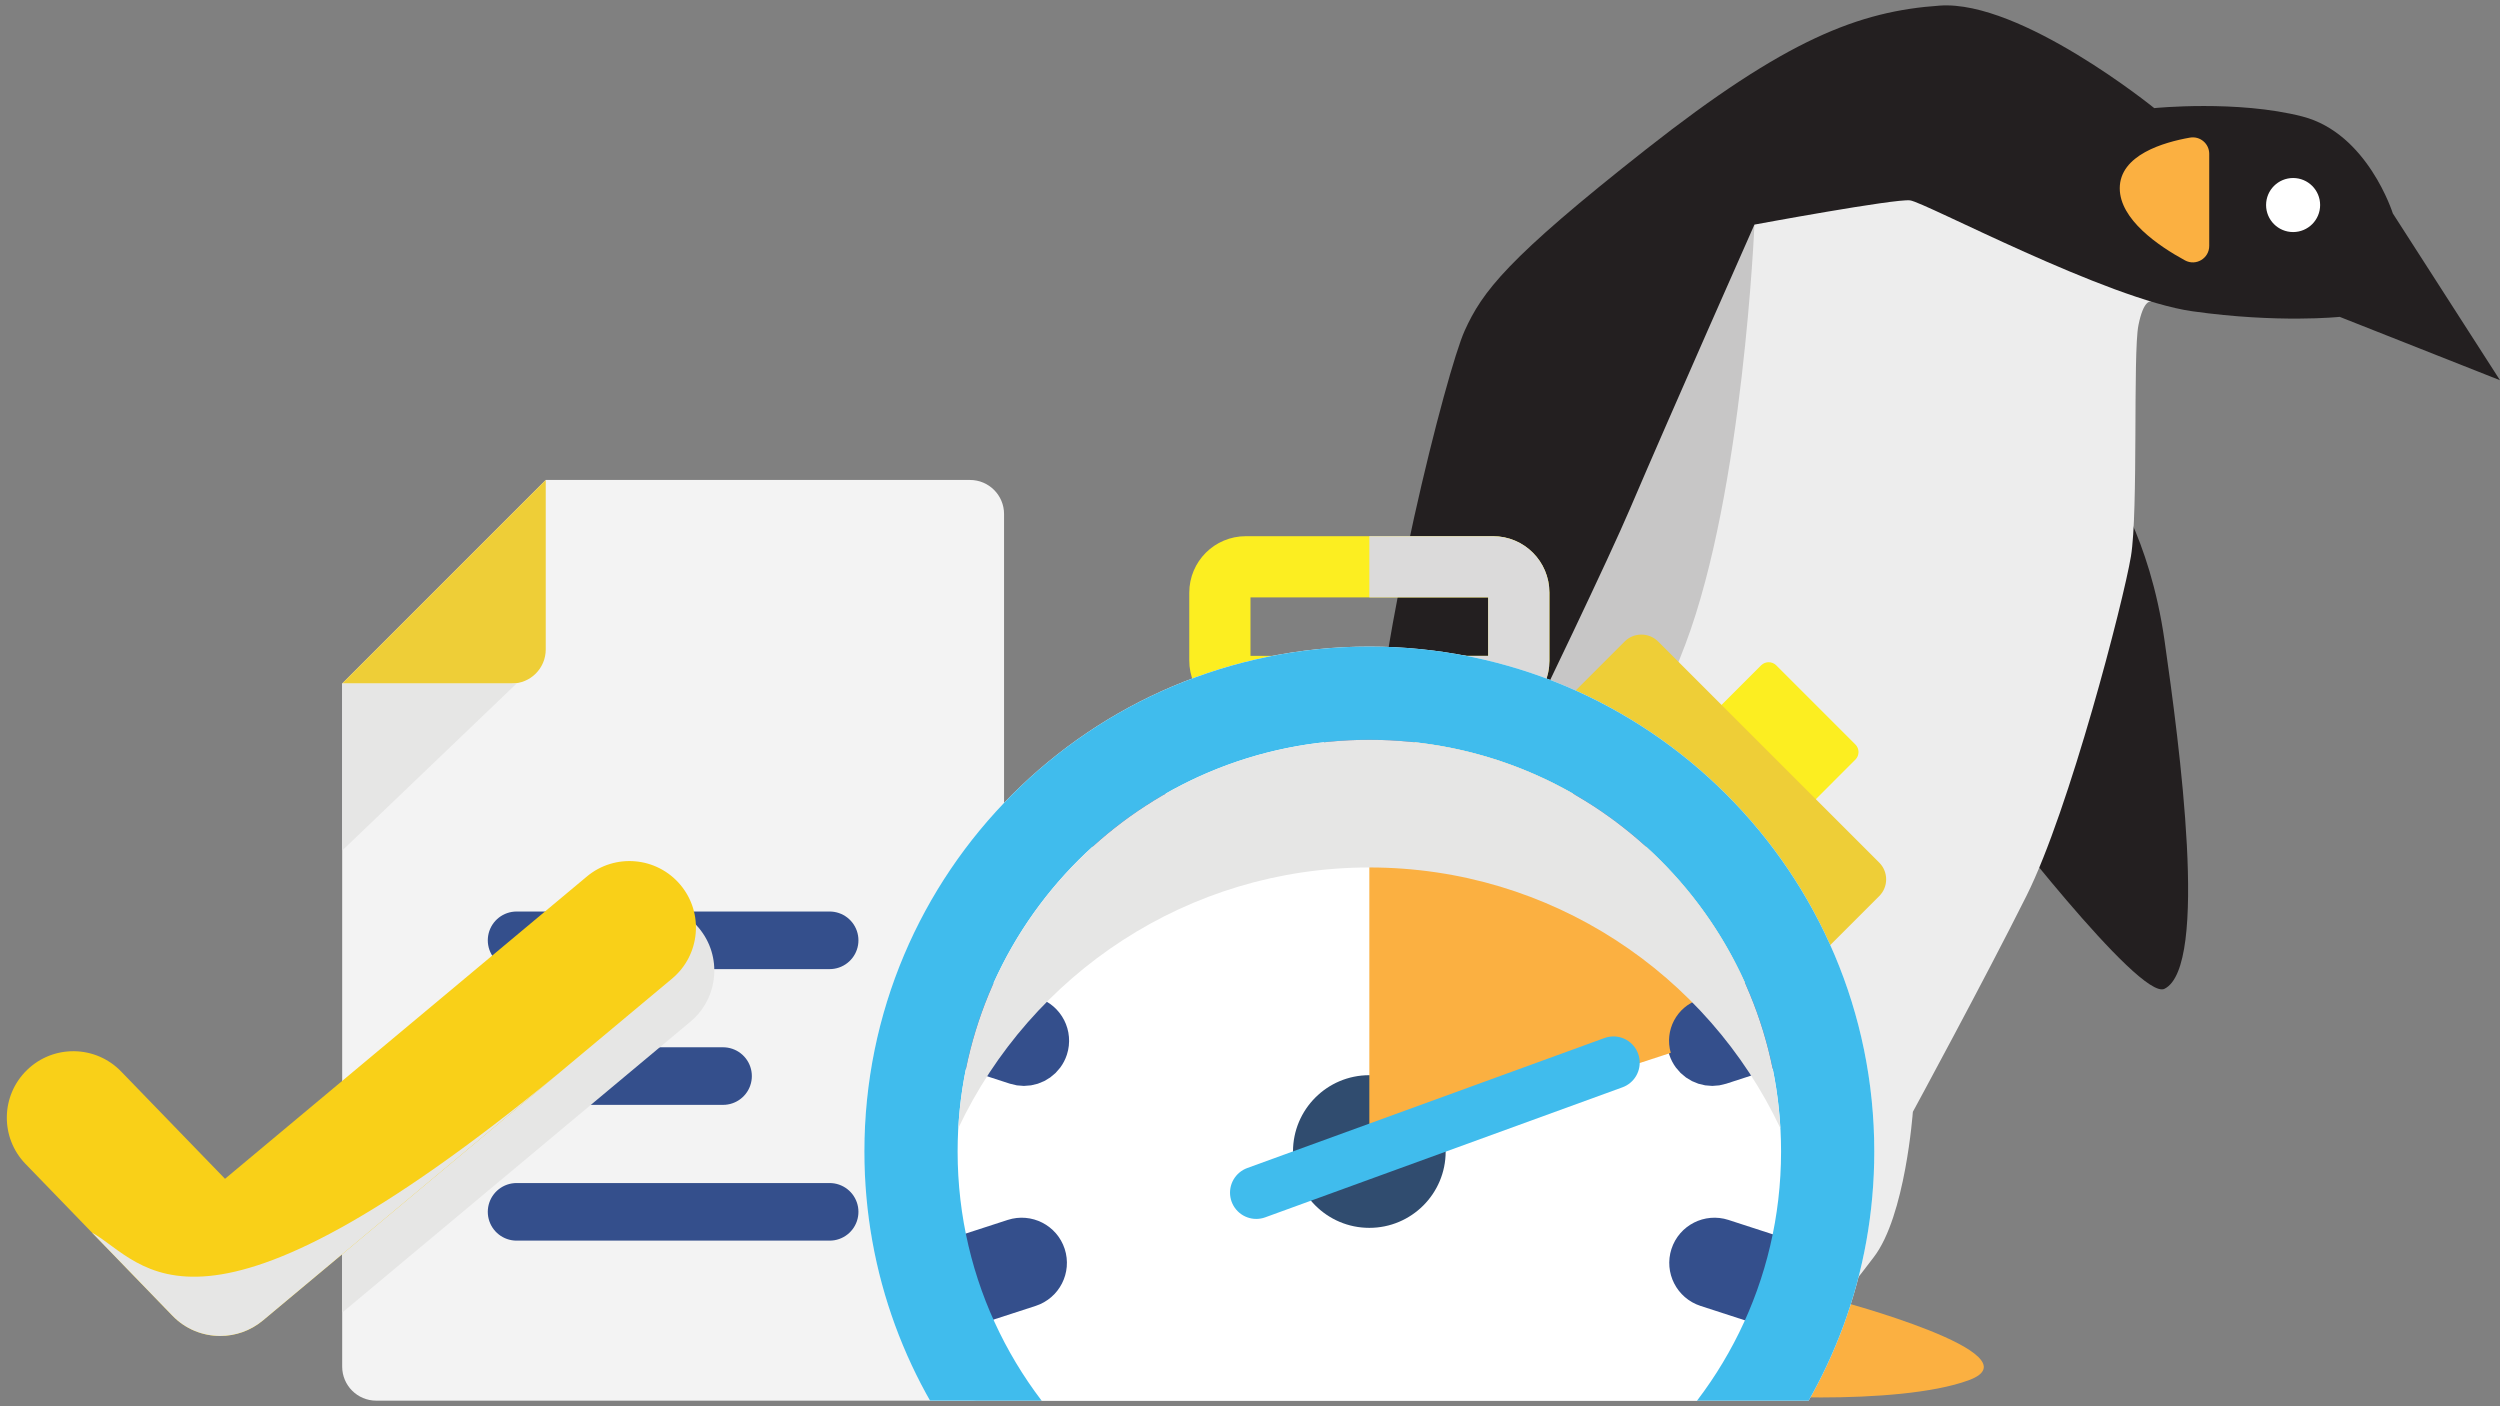 <?xml version="1.0" encoding="utf-8"?>
<!-- Generator: Adobe Illustrator 17.0.0, SVG Export Plug-In . SVG Version: 6.00 Build 0)  -->
<!DOCTYPE svg PUBLIC "-//W3C//DTD SVG 1.1//EN" "http://www.w3.org/Graphics/SVG/1.1/DTD/svg11.dtd">
<svg version="1.1" id="Warstwa_1" xmlns="http://www.w3.org/2000/svg" xmlns:xlink="http://www.w3.org/1999/xlink" x="0px" y="0px"
	 width="414.939px" height="233.412px" viewBox="0 0 414.939 233.412" enable-background="new 0 0 414.939 233.412"
	 xml:space="preserve">
<rect x="0" y="0" width="414.939" height="233.412" fill="#808080" stroke="none"/>
<g>
	<defs>
		<rect id="SVGID_95_" x="0" width="414.939" height="233.412"/>
	</defs>
	<clipPath id="SVGID_2_">
		<use xlink:href="#SVGID_95_"  overflow="visible"/>
	</clipPath>
	<path clip-path="url(#SVGID_2_)" fill="#231F20" d="M359.254,164.117c-4.151,2.075-29.39-30.937-29.39-30.937l20.109-53.519
		c0,0,6.806,9.281,9.281,26.605C361.729,123.59,366.678,160.404,359.254,164.117"/>
	<path clip-path="url(#SVGID_2_)" fill="#EDEDED" d="M235.566,157.8c0,0,0.566,15.907,5.819,36.019
		c5.262,20.102,21.04,28.149,40.836,28.149c1.28,0,2.496-0.028,3.637-0.084c16.651-0.761,20.224-6.85,25.133-13.216
		c5.262-6.812,6.497-24.13,6.497-24.13s11.759-21.661,18.877-35.889c7.109-14.227,16.084-48.882,17.318-56.306
		c1.244-7.425,0.315-33.718,1.244-38.358c0.863-4.306,2.032-3.982,2.199-3.908l-33.448-23.934l-36.501,4.946l-1.151,2.831
		L235.566,157.8z"/>
	<g clip-path="url(#SVGID_2_)">
		<g>
			<defs>
				<rect id="SVGID_97_" x="235.565" y="33.916" width="55.63" height="188.05"/>
			</defs>
			<clipPath id="SVGID_4_">
				<use xlink:href="#SVGID_97_"  overflow="visible"/>
			</clipPath>
			<g clip-path="url(#SVGID_4_)">
				<defs>
					<rect id="SVGID_99_" x="235.566" y="33.919" width="55.629" height="188.048"/>
				</defs>
				<clipPath id="SVGID_6_">
					<use xlink:href="#SVGID_99_"  overflow="visible"/>
				</clipPath>
				<path clip-path="url(#SVGID_6_)" fill="#C7C6C6" d="M235.566,157.8c0,0,0.566,15.907,5.819,36.019
					c5.262,20.102,21.04,28.149,40.836,28.149c1.28,0,2.496-0.028,3.637-0.084c-2.013-1.615-4.148-3.322-6.106-4.863
					c-6.19-4.872-23.517-30.321-25.68-44.548c-2.162-14.236,16.084-40.223,25.68-65.587c9.587-25.365,11.443-69.607,11.443-69.607
					l-5.169-3.359L235.566,157.8z"/>
			</g>
		</g>
	</g>
	<path clip-path="url(#SVGID_2_)" fill="#231F20" d="M414.939,63.11l-17.788-27.687c0,0-4.177-13.302-15.004-16.087
		c-10.828-2.785-24.595-1.392-24.595-1.392S335.433,0.001,321.976,0.929c-13.457,0.927-25.522,5.569-48.724,23.821
		c-23.203,18.252-27.224,23.666-30.163,30.163c-2.939,6.496-14.231,50.426-15.468,76.72c-1.238,26.296,0.773,40.836,0.773,40.836
		s35.267-71.925,42.073-87.859c6.806-15.932,20.727-47.331,20.727-47.331s23.357-4.331,25.832-4.023
		c2.475,0.311,32.638,16.398,46.868,18.409c14.231,2.009,24.44,0.926,24.44,0.926L414.939,63.11z"/>
	<path clip-path="url(#SVGID_2_)" fill="#FFFFFF" d="M376.114,34.03c0,2.478,2.008,4.486,4.486,4.486
		c2.478,0,4.485-2.008,4.485-4.486c0-2.477-2.007-4.485-4.485-4.485C378.122,29.545,376.114,31.553,376.114,34.03"/>
	<path clip-path="url(#SVGID_2_)" fill="#FBB041" d="M366.678,25.528v15.288c0,2.068-2.207,3.39-4.023,2.401
		c-4.397-2.394-10.827-6.781-10.827-11.97c0-5.526,7.285-7.637,11.65-8.406C365.15,22.548,366.678,23.832,366.678,25.528"/>
	<path clip-path="url(#SVGID_2_)" fill="#FBB041" d="M304.865,215.806c0,0,33.662,8.945,21.906,13.276
		c-11.756,4.331-39.598,2.784-42.073,1.547c-2.474-1.237,1.16-8.746,1.16-8.746L304.865,215.806z"/>
	<path clip-path="url(#SVGID_2_)" fill="#FBB041" d="M272.943,219.802c0,0,8.353,9.9,5.569,10.828s-29.389,1.237-33.102-3.094
		c-3.712-4.331,9.743-12.911,9.743-12.911L272.943,219.802z"/>
	<path clip-path="url(#SVGID_2_)" fill="#F3F3F3" d="M160.998,232.475H62.445c-3.121,0-5.651-2.529-5.651-5.65V113.448L90.58,79.661
		h70.415c3.122,0,5.654,2.532,5.654,5.654v141.51C166.649,229.947,164.118,232.475,160.998,232.475"/>
	
		<line clip-path="url(#SVGID_2_)" fill="none" stroke="#344F8C" stroke-width="9.558" stroke-linecap="round" stroke-miterlimit="10" x1="85.74" y1="156.069" x2="137.701" y2="156.069"/>
	
		<line clip-path="url(#SVGID_2_)" fill="none" stroke="#344F8C" stroke-width="9.558" stroke-linecap="round" stroke-miterlimit="10" x1="85.74" y1="178.602" x2="120.009" y2="178.602"/>
	
		<line clip-path="url(#SVGID_2_)" fill="none" stroke="#344F8C" stroke-width="9.558" stroke-linecap="round" stroke-miterlimit="10" x1="85.74" y1="201.135" x2="137.701" y2="201.135"/>
	<path clip-path="url(#SVGID_2_)" fill="#EECE37" d="M84.927,113.448H56.794L90.58,79.662v28.133
		C90.58,110.917,88.049,113.448,84.927,113.448"/>
	<g clip-path="url(#SVGID_2_)">
		<g>
			<defs>
				<rect id="SVGID_101_" x="56.793" y="113.446" width="28.948" height="27.72"/>
			</defs>
			<clipPath id="SVGID_8_">
				<use xlink:href="#SVGID_101_"  overflow="visible"/>
			</clipPath>
			<g clip-path="url(#SVGID_8_)">
				<defs>
					<rect id="SVGID_103_" x="56.794" y="113.448" width="28.947" height="27.719"/>
				</defs>
				<clipPath id="SVGID_10_">
					<use xlink:href="#SVGID_103_"  overflow="visible"/>
				</clipPath>
				<polygon clip-path="url(#SVGID_10_)" fill="#E6E6E5" points="85.74,113.448 56.793,141.168 56.793,113.448 				"/>
			</g>
		</g>
	</g>
</g>
<g>
	<defs>
		<rect id="SVGID_105_" x="119.127" y="75.81" width="217.006" height="156.666"/>
	</defs>
	<clipPath id="SVGID_12_">
		<use xlink:href="#SVGID_105_"  overflow="visible"/>
	</clipPath>
	<path clip-path="url(#SVGID_12_)" fill="none" stroke="#FCEE21" stroke-width="10.161" stroke-miterlimit="10" d="M247.789,113.934
		h-41.025c-2.371,0-4.294-1.922-4.294-4.293V98.369c0-2.371,1.923-4.293,4.294-4.293h41.025c2.371,0,4.293,1.922,4.293,4.293v11.272
		C252.082,112.012,250.16,113.934,247.789,113.934z"/>
	<g clip-path="url(#SVGID_12_)">
		<g>
			<defs>
				<rect id="SVGID_107_" x="227.276" y="88.996" width="29.887" height="30.02"/>
			</defs>
			<clipPath id="SVGID_14_">
				<use xlink:href="#SVGID_107_"  overflow="visible"/>
			</clipPath>
			<g clip-path="url(#SVGID_14_)">
				<defs>
					<rect id="SVGID_109_" x="227.276" y="88.996" width="29.886" height="30.018"/>
				</defs>
				<clipPath id="SVGID_16_">
					<use xlink:href="#SVGID_109_"  overflow="visible"/>
				</clipPath>
				<path clip-path="url(#SVGID_16_)" fill="none" stroke="#DBDADA" stroke-width="10.161" stroke-miterlimit="10" d="
					M227.276,94.076h20.552c2.349,0,4.254,1.904,4.254,4.253v11.393c0,2.327-1.887,4.212-4.213,4.212h-20.593"/>
			</g>
		</g>
	</g>
	<path clip-path="url(#SVGID_12_)" fill="#FCEE21" d="M293.556,140.472l-15.648-15.649l14.39-14.391
		c0.695-0.694,1.822-0.694,2.516,0l13.133,13.133c0.695,0.695,0.695,1.821,0,2.515L293.556,140.472z"/>
	<path clip-path="url(#SVGID_12_)" fill="#EECE37" d="M302.827,157.809l-42.256-42.256l9.077-9.078c1.536-1.535,4.024-1.535,5.56,0
		l36.696,36.695c1.536,1.536,1.536,4.026,0,5.562L302.827,157.809z"/>
	<path clip-path="url(#SVGID_12_)" fill="#FFFFFF" d="M311.085,191.124c0-46.286-37.522-83.809-83.809-83.809
		c-46.286,0-83.809,37.523-83.809,83.809c0,20.261,7.191,38.842,19.158,53.333h129.302
		C303.895,229.966,311.085,211.385,311.085,191.124"/>
	<path clip-path="url(#SVGID_12_)" fill="#FFFFFF" d="M295.612,191.124c0-37.741-30.595-68.336-68.336-68.336
		c-37.741,0-68.336,30.595-68.336,68.336c0,21.579,10.013,40.809,25.634,53.333h85.405
		C285.599,231.933,295.612,212.703,295.612,191.124"/>
	<path clip-path="url(#SVGID_12_)" fill="#344F8C" d="M227.277,133.94c2.139,0,3.873-1.734,3.873-3.873v-9.412
		c-1.288-0.047-2.574-0.098-3.873-0.098c-1.3,0-2.586,0.051-3.873,0.098v9.412C223.404,132.206,225.138,133.94,227.277,133.94"/>
	<path clip-path="url(#SVGID_12_)" fill="none" stroke="#344F8C" stroke-width="7.258" stroke-miterlimit="10" d="M227.277,133.94
		c2.139,0,3.873-1.734,3.873-3.873v-9.412c-1.288-0.047-2.574-0.098-3.873-0.098c-1.3,0-2.586,0.051-3.873,0.098v9.412
		C223.404,132.206,225.138,133.94,227.277,133.94z"/>
	<path clip-path="url(#SVGID_12_)" fill="#344F8C" d="M192.072,146.432c0.788,0,1.585-0.238,2.272-0.738
		c1.731-1.258,2.116-3.68,0.859-5.411l-6.061-8.345c-2.147,1.442-4.223,2.98-6.252,4.576l6.044,8.322
		C189.692,145.877,190.872,146.432,192.072,146.432"/>
	<path clip-path="url(#SVGID_12_)" fill="none" stroke="#344F8C" stroke-width="7.258" stroke-miterlimit="10" d="M192.072,146.432
		c0.788,0,1.585-0.238,2.272-0.738c1.731-1.258,2.116-3.68,0.859-5.411l-6.061-8.345c-2.147,1.442-4.223,2.98-6.252,4.576
		l6.044,8.322C189.692,145.877,190.872,146.432,192.072,146.432z"/>
	<path clip-path="url(#SVGID_12_)" fill="#344F8C" d="M285.755,205.927c-2.03-0.655-4.22,0.451-4.88,2.486
		c-0.661,2.035,0.452,4.221,2.487,4.883l9.738,3.162c0.888-2.414,1.679-4.873,2.386-7.369L285.755,205.927z"/>
	<path clip-path="url(#SVGID_12_)" fill="none" stroke="#344F8C" stroke-width="7.258" stroke-miterlimit="10" d="M285.755,205.927
		c-2.03-0.655-4.22,0.451-4.88,2.486c-0.661,2.035,0.452,4.221,2.487,4.883l9.738,3.162c0.888-2.414,1.679-4.873,2.386-7.369
		L285.755,205.927z"/>
	<path clip-path="url(#SVGID_12_)" fill="#344F8C" d="M280.512,173.93c0.532,1.638,2.051,2.677,3.683,2.677
		c0.397,0,0.8-0.062,1.199-0.191l10.157-3.3c-0.707-2.497-1.48-4.963-2.367-7.377l-10.186,3.31
		C280.965,169.709,279.852,171.896,280.512,173.93"/>
	<path clip-path="url(#SVGID_12_)" fill="none" stroke="#344F8C" stroke-width="7.258" stroke-miterlimit="10" d="M280.512,173.93
		c0.532,1.638,2.051,2.677,3.683,2.677c0.397,0,0.8-0.062,1.199-0.191l10.157-3.3c-0.707-2.497-1.48-4.963-2.367-7.377l-10.186,3.31
		C280.965,169.709,279.852,171.896,280.512,173.93z"/>
	<path clip-path="url(#SVGID_12_)" fill="#344F8C" d="M168.383,205.927c2.03-0.655,4.22,0.451,4.88,2.486
		c0.661,2.035-0.452,4.221-2.487,4.883l-9.738,3.162c-0.888-2.414-1.679-4.873-2.386-7.369L168.383,205.927z"/>
	<path clip-path="url(#SVGID_12_)" fill="none" stroke="#344F8C" stroke-width="7.258" stroke-miterlimit="10" d="M168.383,205.927
		c2.03-0.655,4.22,0.451,4.88,2.486c0.661,2.035-0.452,4.221-2.487,4.883l-9.738,3.162c-0.888-2.414-1.679-4.873-2.386-7.369
		L168.383,205.927z"/>
	<path clip-path="url(#SVGID_12_)" fill="#344F8C" d="M173.626,173.93c-0.532,1.638-2.052,2.677-3.683,2.677
		c-0.397,0-0.801-0.062-1.199-0.191l-10.157-3.3c0.707-2.497,1.48-4.963,2.367-7.377l10.186,3.31
		C173.173,169.709,174.286,171.896,173.626,173.93"/>
	<path clip-path="url(#SVGID_12_)" fill="none" stroke="#344F8C" stroke-width="7.258" stroke-miterlimit="10" d="M173.626,173.93
		c-0.532,1.638-2.052,2.677-3.683,2.677c-0.397,0-0.801-0.062-1.199-0.191l-10.157-3.3c0.707-2.497,1.48-4.963,2.367-7.377
		l10.186,3.31C173.173,169.709,174.286,171.896,173.626,173.93z"/>
	<path clip-path="url(#SVGID_12_)" fill="#344F8C" d="M260.211,145.689c0.688,0.499,1.484,0.739,2.273,0.739
		c1.197,0,2.379-0.554,3.137-1.595l6.042-8.318c-2.028-1.596-4.103-3.134-6.25-4.576l-6.058,8.339
		C258.096,142.008,258.481,144.431,260.211,145.689"/>
	<path clip-path="url(#SVGID_12_)" fill="none" stroke="#344F8C" stroke-width="7.258" stroke-miterlimit="10" d="M260.211,145.689
		c0.688,0.499,1.484,0.739,2.273,0.739c1.197,0,2.379-0.554,3.137-1.595l6.042-8.318c-2.028-1.596-4.103-3.134-6.25-4.576
		l-6.058,8.339C258.096,142.008,258.481,144.431,260.211,145.689z"/>
	<path clip-path="url(#SVGID_12_)" fill="#989898" d="M236.219,197.622c-3.588,4.939-10.501,6.034-15.441,2.445
		c-4.939-3.588-6.034-10.501-2.445-15.44s10.501-6.034,15.441-2.446C238.713,185.769,239.808,192.683,236.219,197.622"/>
	<path clip-path="url(#SVGID_12_)" fill="#304C6F" d="M239.945,191.124c0,6.997-5.672,12.67-12.669,12.67
		c-6.998,0-12.67-5.673-12.67-12.67c0-6.997,5.672-12.67,12.67-12.67C234.273,178.454,239.945,184.127,239.945,191.124"/>
	<path clip-path="url(#SVGID_12_)" fill="#40BCED" d="M227.277,107.315c-46.287,0-83.809,37.523-83.809,83.809
		c0,20.261,7.19,38.842,19.158,53.333h129.302c11.967-14.491,19.158-33.072,19.158-53.333
		C311.086,144.838,273.563,107.315,227.277,107.315 M269.979,244.457h-85.405c-15.621-12.524-25.633-31.754-25.633-53.333
		c0-37.741,30.595-68.336,68.336-68.336c37.741,0,68.336,30.595,68.336,68.336C295.613,212.703,285.6,231.933,269.979,244.457"/>
	<path clip-path="url(#SVGID_12_)" fill="#FBB041" d="M281.976,165.901l7.722-2.51c-3.926-8.823-9.656-16.654-16.737-23.032
		l-4.663,6.418c-1.349,1.854-3.522,2.961-5.814,2.961c-1.524,0-2.982-0.474-4.216-1.368l-0.005-0.004
		c-3.203-2.332-3.915-6.833-1.585-10.035l4.663-6.418c-8.067-4.653-17.168-7.694-26.881-8.709v6.863
		c0,3.962-3.223,7.183-7.183,7.183v53.874l50.032-16.378C276.225,171.038,278.278,167.103,281.976,165.901"/>
	
		<line clip-path="url(#SVGID_12_)" fill="none" stroke="#40BCED" stroke-width="8.709" stroke-linecap="round" stroke-miterlimit="10" x1="208.507" y1="197.956" x2="267.797" y2="176.376"/>
	<g clip-path="url(#SVGID_12_)">
		<g>
			<defs>
				<rect id="SVGID_111_" x="159.055" y="122.786" width="136.442" height="64.47"/>
			</defs>
			<clipPath id="SVGID_18_">
				<use xlink:href="#SVGID_111_"  overflow="visible"/>
			</clipPath>
			<g clip-path="url(#SVGID_18_)">
				<defs>
					<rect id="SVGID_113_" x="159.055" y="122.788" width="136.441" height="64.469"/>
				</defs>
				<clipPath id="SVGID_20_">
					<use xlink:href="#SVGID_113_"  overflow="visible"/>
				</clipPath>
				<path clip-path="url(#SVGID_20_)" fill="#E6E6E5" d="M227.276,143.978c30.152,0,56.159,17.705,68.22,43.28
					c-2.004-35.941-31.776-64.47-68.22-64.47c-36.443,0-66.216,28.529-68.221,64.47
					C171.117,161.683,197.124,143.978,227.276,143.978"/>
			</g>
		</g>
	</g>
</g>
<g>
	<defs>
		<rect id="SVGID_115_" x="0" width="414.939" height="233.412"/>
	</defs>
	<clipPath id="SVGID_22_">
		<use xlink:href="#SVGID_115_"  overflow="visible"/>
	</clipPath>
	<g clip-path="url(#SVGID_22_)">
		<g>
			<defs>
				<rect id="SVGID_117_" x="4.181" y="79.656" width="162.468" height="152.82"/>
			</defs>
			<clipPath id="SVGID_24_">
				<use xlink:href="#SVGID_117_"  overflow="visible"/>
			</clipPath>
			<g clip-path="url(#SVGID_24_)">
				<defs>
					<path id="SVGID_119_" d="M90.573,79.667l-33.779,33.781v113.377c0,3.088,2.477,5.597,5.552,5.65h98.75
						c3.075-0.053,5.552-2.562,5.552-5.65V85.314c0-3.036-2.395-5.515-5.401-5.647H90.573z"/>
				</defs>
				<clipPath id="SVGID_26_">
					<use xlink:href="#SVGID_119_"  overflow="visible"/>
				</clipPath>
				<g clip-path="url(#SVGID_26_)">
					<g>
						<defs>
							<rect id="SVGID_121_" x="4.181" y="150.056" width="114.378" height="78.82"/>
						</defs>
						<clipPath id="SVGID_28_">
							<use xlink:href="#SVGID_121_"  overflow="visible"/>
						</clipPath>
						<g clip-path="url(#SVGID_28_)">
							<defs>
								<rect id="SVGID_123_" x="4.181" y="150.059" width="114.378" height="78.817"/>
							</defs>
							<clipPath id="SVGID_30_">
								<use xlink:href="#SVGID_123_"  overflow="visible"/>
							</clipPath>
							<path clip-path="url(#SVGID_30_)" fill="#E6E6E5" d="M39.603,228.88c-2.895,0-5.776-1.133-7.933-3.361L7.289,200.333
								c-4.241-4.379-4.127-11.367,0.254-15.605c4.378-4.242,11.367-4.127,15.605,0.252l17.247,17.817l60.052-50.169
								c4.675-3.91,11.636-3.287,15.545,1.393c3.908,4.678,3.284,11.638-1.394,15.546l-67.922,56.745
								C44.618,228.033,42.106,228.88,39.603,228.88"/>
						</g>
					</g>
				</g>
			</g>
		</g>
	</g>
	<path clip-path="url(#SVGID_22_)" fill-rule="evenodd" clip-rule="evenodd" fill="#F9D018" d="M36.554,221.736
		c-2.895,0-5.776-1.133-7.933-3.36L4.24,193.189C0,188.81,0.113,181.823,4.494,177.584c4.378-4.242,11.367-4.126,15.605,0.253
		l17.247,17.816l60.052-50.169c4.675-3.909,11.636-3.286,15.545,1.394c3.908,4.677,3.284,11.638-1.394,15.545L43.627,219.17
		C41.569,220.889,39.057,221.736,36.554,221.736"/>
	<g clip-path="url(#SVGID_22_)">
		<g>
			<defs>
				<rect id="SVGID_125_" x="15.26" y="178.126" width="77.49" height="43.61"/>
			</defs>
			<clipPath id="SVGID_32_">
				<use xlink:href="#SVGID_125_"  overflow="visible"/>
			</clipPath>
			<g clip-path="url(#SVGID_32_)">
				<defs>
					<rect id="SVGID_127_" x="15.26" y="178.128" width="77.489" height="43.606"/>
				</defs>
				<clipPath id="SVGID_34_">
					<use xlink:href="#SVGID_127_"  overflow="visible"/>
				</clipPath>
				<path clip-path="url(#SVGID_34_)" fill-rule="evenodd" clip-rule="evenodd" fill="#E6E6E5" d="M15.26,204.572
					c8.796,4.944,17.174,23.1,77.49-26.445l-49.125,41.047c-2.053,1.71-4.569,2.56-7.075,2.56c-2.892,0-5.772-1.125-7.924-3.355
					L15.26,204.572z"/>
			</g>
		</g>
	</g>
</g>
</svg>
